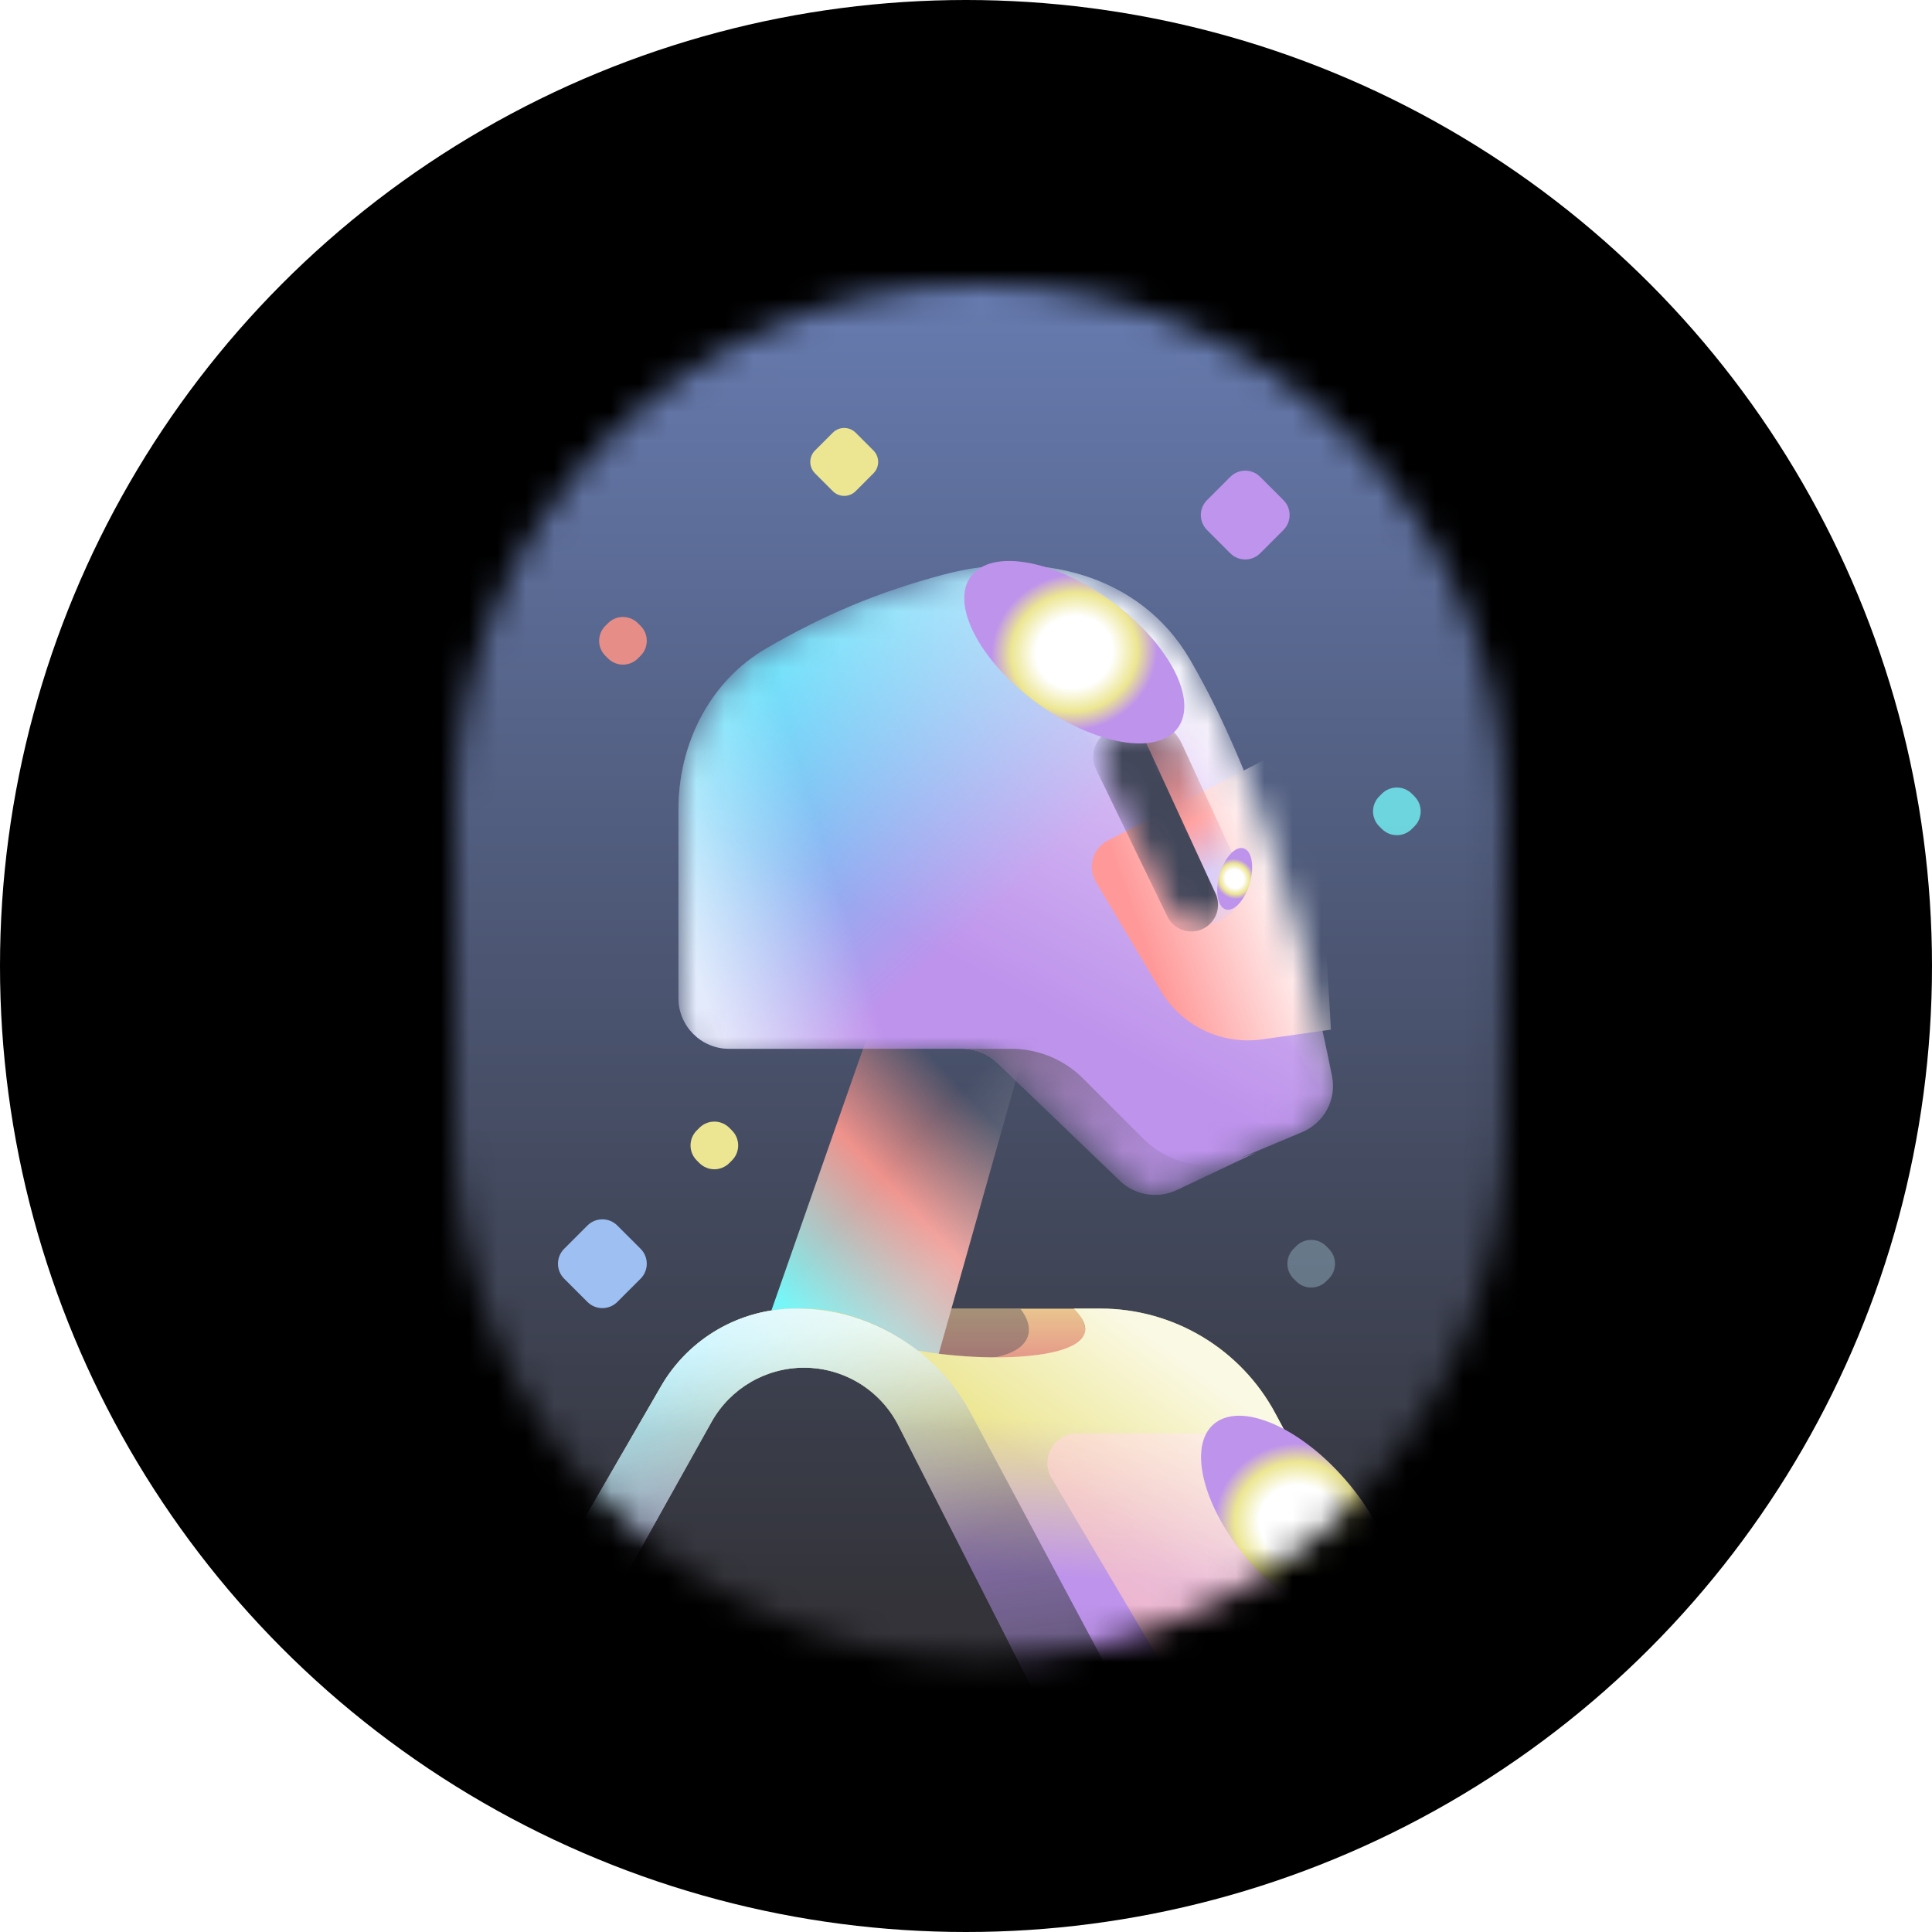 <svg width="68" height="68" viewBox="0 0 68 68" fill="none" xmlns="http://www.w3.org/2000/svg">
<circle cx="34" cy="34" r="34" fill="black"/>
<mask id="mask0_290_193" style="mask-type:alpha" maskUnits="userSpaceOnUse" x="16" y="10" width="37" height="49">
<path d="M16 28.478C16 18.273 24.273 10 34.478 10C44.683 10 52.956 18.273 52.956 28.478V39.921C52.956 50.126 44.683 58.399 34.478 58.399C24.273 58.399 16 50.126 16 39.921V28.478Z" fill="#505050"/>
</mask>
<g mask="url(#mask0_290_193)">
<path d="M-1.398 11.933C-1.398 2.735 6.059 -4.721 15.257 -4.721H52.431C61.63 -4.721 69.086 2.735 69.086 11.933V61.302C69.086 70.499 61.63 77.956 52.432 77.956H15.257C6.059 77.956 -1.398 70.499 -1.398 61.302V11.933Z" fill="url(#paint0_linear_290_193)"/>
<g style="mix-blend-mode:screen">
<path d="M32.303 47.529C31.295 46.877 30.281 46.105 28.182 46.065H37.818C39.016 47.306 37.374 48.435 32.303 47.529Z" fill="url(#paint1_linear_290_193)"/>
<path d="M32.303 47.529C31.295 46.877 30.281 46.105 28.182 46.065H37.818C39.016 47.306 37.374 48.435 32.303 47.529Z" fill="url(#paint2_linear_290_193)"/>
</g>
<g style="mix-blend-mode:multiply" opacity="0.4">
<path d="M31.49 47.529C30.681 46.877 29.867 46.105 28.182 46.065H35.916C36.878 47.306 35.56 48.435 31.49 47.529Z" fill="url(#paint3_linear_290_193)"/>
<path d="M31.49 47.529C30.681 46.877 29.867 46.105 28.182 46.065H35.916C36.878 47.306 35.56 48.435 31.49 47.529Z" fill="#404455"/>
</g>
<path d="M33.2 28.853L37.587 31.53L32.917 48.08C32.051 47.203 30.08 45.748 27.151 46.125L33.2 28.853Z" fill="url(#paint4_linear_290_193)"/>
<path d="M33.2 28.853L37.587 31.53L32.917 48.08C32.051 47.203 30.08 45.748 27.151 46.125L33.2 28.853Z" fill="url(#paint5_linear_290_193)" fill-opacity="0.2"/>
<mask id="mask1_290_193" style="mask-type:alpha" maskUnits="userSpaceOnUse" x="23" y="19" width="24" height="23">
<path d="M33.237 20.218C30.877 20.843 28.98 21.659 26.987 22.812C24.99 23.967 23.88 26.175 23.88 28.481V35.745C23.88 36.779 24.757 37.597 25.788 37.526L33.812 36.968C34.306 36.934 34.792 37.106 35.154 37.444L39.394 41.405C39.907 41.885 40.654 42.019 41.302 41.747L45.83 39.848C46.602 39.524 47.047 38.704 46.883 37.883C45.478 30.83 43.587 26.142 41.875 23.208C40.134 20.223 36.578 19.334 33.237 20.218Z" fill="#FA4747"/>
</mask>
<g mask="url(#mask1_290_193)">
<g style="mix-blend-mode:screen">
<path d="M33.237 20.218C30.877 20.843 28.98 21.659 26.987 22.812C24.99 23.967 23.88 26.175 23.88 28.481V35.13C23.88 36.116 24.679 36.914 25.665 36.914H33.883C34.335 36.914 34.771 37.086 35.101 37.395L39.394 41.405C39.907 41.885 40.654 42.019 41.302 41.747L45.83 39.848C46.602 39.524 47.047 38.704 46.883 37.883C45.478 30.83 43.587 26.142 41.875 23.208C40.134 20.223 36.578 19.334 33.237 20.218Z" fill="url(#paint6_linear_290_193)"/>
<path d="M33.237 20.218C30.877 20.843 28.98 21.659 26.987 22.812C24.99 23.967 23.88 26.175 23.88 28.481V35.13C23.88 36.116 24.679 36.914 25.665 36.914H33.883C34.335 36.914 34.771 37.086 35.101 37.395L39.394 41.405C39.907 41.885 40.654 42.019 41.302 41.747L45.83 39.848C46.602 39.524 47.047 38.704 46.883 37.883C45.478 30.83 43.587 26.142 41.875 23.208C40.134 20.223 36.578 19.334 33.237 20.218Z" fill="url(#paint7_linear_290_193)" fill-opacity="0.74"/>
<path d="M33.237 20.218C30.877 20.843 28.98 21.659 26.987 22.812C24.99 23.967 23.88 26.175 23.88 28.481V35.13C23.88 36.116 24.679 36.914 25.665 36.914H33.883C34.335 36.914 34.771 37.086 35.101 37.395L39.394 41.405C39.907 41.885 40.654 42.019 41.302 41.747L45.83 39.848C46.602 39.524 47.047 38.704 46.883 37.883C45.478 30.83 43.587 26.142 41.875 23.208C40.134 20.223 36.578 19.334 33.237 20.218Z" fill="url(#paint8_linear_290_193)"/>
<path d="M33.237 20.218C30.877 20.843 28.98 21.659 26.987 22.812C24.99 23.967 23.88 26.175 23.88 28.481V35.13C23.88 36.116 24.679 36.914 25.665 36.914H33.883C34.335 36.914 34.771 37.086 35.101 37.395L39.394 41.405C39.907 41.885 40.654 42.019 41.302 41.747L45.83 39.848C46.602 39.524 47.047 38.704 46.883 37.883C45.478 30.83 43.587 26.142 41.875 23.208C40.134 20.223 36.578 19.334 33.237 20.218Z" fill="url(#paint9_linear_290_193)" fill-opacity="0.74"/>
</g>
<path d="M41.416 41.887L44.205 40.568L43.442 40.829C42.324 41.212 41.085 40.925 40.249 40.089L38.123 37.962C37.453 37.291 36.545 36.915 35.597 36.915H33.868C34.329 36.915 34.772 37.093 35.105 37.413L39.417 41.56C39.951 42.073 40.747 42.203 41.416 41.887Z" fill="url(#paint10_linear_290_193)"/>
<path d="M41.416 41.887L44.205 40.568L43.442 40.829C42.324 41.212 41.085 40.925 40.249 40.089L38.123 37.962C37.453 37.291 36.545 36.915 35.597 36.915H33.868C34.329 36.915 34.772 37.093 35.105 37.413L39.417 41.56C39.951 42.073 40.747 42.203 41.416 41.887Z" fill="url(#paint11_linear_290_193)" fill-opacity="0.74"/>
<path d="M41.416 41.887L44.205 40.568L43.442 40.829C42.324 41.212 41.085 40.925 40.249 40.089L38.123 37.962C37.453 37.291 36.545 36.915 35.597 36.915H33.868C34.329 36.915 34.772 37.093 35.105 37.413L39.417 41.56C39.951 42.073 40.747 42.203 41.416 41.887Z" fill="url(#paint12_linear_290_193)"/>
<path d="M41.416 41.887L44.205 40.568L43.442 40.829C42.324 41.212 41.085 40.925 40.249 40.089L38.123 37.962C37.453 37.291 36.545 36.915 35.597 36.915H33.868C34.329 36.915 34.772 37.093 35.105 37.413L39.417 41.56C39.951 42.073 40.747 42.203 41.416 41.887Z" fill="url(#paint13_linear_290_193)" fill-opacity="0.74"/>
<path d="M41.416 41.887L44.205 40.568L43.442 40.829C42.324 41.212 41.085 40.925 40.249 40.089L38.123 37.962C37.453 37.291 36.545 36.915 35.597 36.915H33.868C34.329 36.915 34.772 37.093 35.105 37.413L39.417 41.56C39.951 42.073 40.747 42.203 41.416 41.887Z" fill="url(#paint14_linear_290_193)"/>
<path d="M38.991 29.584L46.238 25.852L46.845 36.24L44.42 36.583C42.995 36.784 41.589 36.11 40.854 34.874L38.573 31.042C38.267 30.527 38.458 29.859 38.991 29.584Z" fill="url(#paint15_linear_290_193)"/>
</g>
<mask id="mask2_290_193" style="mask-type:alpha" maskUnits="userSpaceOnUse" x="38" y="25" width="6" height="8">
<path d="M38.946 27.442C38.582 26.708 38.889 25.818 39.628 25.464C40.367 25.11 41.253 25.43 41.596 26.174L43.617 30.563C43.941 31.265 43.634 32.095 42.932 32.419C42.245 32.735 41.43 32.448 41.094 31.77L38.946 27.442Z" fill="#414659"/>
</mask>
<g mask="url(#mask2_290_193)">
<path d="M38.946 27.442C38.582 26.708 38.888 25.818 39.627 25.464C40.367 25.11 41.253 25.43 41.596 26.174L43.617 30.563C43.94 31.265 43.633 32.095 42.932 32.419C42.244 32.735 41.43 32.448 41.093 31.77L38.946 27.442Z" fill="url(#paint16_linear_290_193)"/>
<path d="M38.573 27.067C38.334 26.573 38.539 25.979 39.033 25.738C39.535 25.493 40.14 25.709 40.373 26.217L42.785 31.452C43.002 31.923 42.796 32.481 42.325 32.698C41.86 32.912 41.309 32.715 41.086 32.255L38.573 27.067Z" fill="#414659"/>
</g>
<g style="mix-blend-mode:screen">
<path d="M23.266 48.791L16.892 59.811L19.42 60.109L25.044 50.047C25.703 48.869 26.948 48.138 28.299 48.138C29.701 48.138 30.984 48.925 31.621 50.175L40.77 68.138L42.394 72.153L54.716 68.138L44.891 49.752C43.675 47.477 41.306 46.057 38.727 46.057H37.797C39.563 47.844 35.074 48.037 32.306 47.535C31.425 46.871 30.025 46.057 28.178 46.057H28.006C26.051 46.057 24.245 47.099 23.266 48.791Z" fill="url(#paint17_linear_290_193)"/>
<path d="M23.266 48.791L16.892 59.811L19.42 60.109L25.044 50.047C25.703 48.869 26.948 48.138 28.299 48.138C29.701 48.138 30.984 48.925 31.621 50.175L40.77 68.138L42.394 72.153L54.716 68.138L44.891 49.752C43.675 47.477 41.306 46.057 38.727 46.057H37.797C39.563 47.844 35.074 48.037 32.306 47.535C31.425 46.871 30.025 46.057 28.178 46.057H28.006C26.051 46.057 24.245 47.099 23.266 48.791Z" fill="url(#paint18_linear_290_193)" fill-opacity="0.74"/>
</g>
<g style="mix-blend-mode:multiply" opacity="0.7">
<path d="M37.907 50.452L42.742 50.452C43.152 50.452 43.533 50.662 43.751 51.009L49.01 59.38L44.255 60.004C42.839 60.19 41.448 59.514 40.72 58.284L37.011 52.023C36.6 51.33 37.1 50.452 37.907 50.452Z" fill="url(#paint19_linear_290_193)"/>
</g>
<g style="mix-blend-mode:screen" filter="url(#filter0_f_290_193)">
<path d="M47.352 52.079C48.986 53.961 49.561 56.138 48.635 56.943C47.709 57.747 45.634 56.873 43.999 54.991C42.364 53.109 41.79 50.932 42.716 50.128C43.642 49.324 45.717 50.197 47.352 52.079Z" fill="url(#paint20_radial_290_193)"/>
</g>
<g style="mix-blend-mode:screen" filter="url(#filter1_f_290_193)">
<path d="M39.122 21.163C41.134 22.634 42.179 24.629 41.455 25.619C40.731 26.609 38.513 26.219 36.501 24.748C34.489 23.277 33.444 21.282 34.168 20.291C34.892 19.302 37.109 19.692 39.122 21.163Z" fill="url(#paint21_radial_290_193)"/>
</g>
<g style="mix-blend-mode:screen" filter="url(#filter2_f_290_193)">
<path d="M43.987 31.087C43.816 31.681 43.439 32.095 43.147 32.011C42.854 31.926 42.756 31.375 42.928 30.781C43.099 30.186 43.475 29.772 43.768 29.857C44.061 29.941 44.159 30.492 43.987 31.087Z" fill="url(#paint22_radial_290_193)"/>
</g>
<path d="M23.266 48.791L16.892 59.811L19.42 60.109L25.044 50.047C25.703 48.869 26.948 48.138 28.299 48.138C29.701 48.138 30.984 48.925 31.621 50.175L40.77 68.138L42.394 72.153L44.001 68.138L34.176 49.752C32.96 47.477 30.588 46.057 28.009 46.057C26.054 46.057 24.245 47.099 23.266 48.791Z" fill="url(#paint23_linear_290_193)"/>
<path d="M23.266 48.791L16.892 59.811L19.42 60.109L25.044 50.047C25.703 48.869 26.948 48.138 28.299 48.138C29.701 48.138 30.984 48.925 31.621 50.175L40.77 68.138L42.394 72.153L44.001 68.138L34.176 49.752C32.96 47.477 30.588 46.057 28.009 46.057C26.054 46.057 24.245 47.099 23.266 48.791Z" fill="url(#paint24_linear_290_193)"/>
<path d="M23.266 48.791L16.892 59.811L19.42 60.109L25.044 50.047C25.703 48.869 26.948 48.138 28.299 48.138C29.701 48.138 30.984 48.925 31.621 50.175L40.77 68.138L42.394 72.153L44.001 68.138L34.176 49.752C32.96 47.477 30.588 46.057 28.009 46.057C26.054 46.057 24.245 47.099 23.266 48.791Z" fill="url(#paint25_linear_290_193)"/>
</g>
<path d="M43.302 16.784C43.593 16.493 44.063 16.493 44.354 16.784L45.173 17.603C45.463 17.893 45.463 18.364 45.173 18.654L44.354 19.474C44.063 19.764 43.593 19.764 43.302 19.474L42.483 18.654C42.193 18.364 42.193 17.893 42.483 17.603L43.302 16.784Z" fill="#BF94EC"/>
<path d="M29.312 15.23C29.534 15.008 29.894 15.008 30.116 15.23L30.742 15.856C30.964 16.078 30.964 16.438 30.742 16.66L30.116 17.287C29.894 17.509 29.534 17.509 29.312 17.287L28.686 16.66C28.464 16.438 28.464 16.078 28.686 15.856L29.312 15.23Z" fill="#ECE693"/>
<path d="M20.676 43.134C20.966 42.844 21.437 42.844 21.727 43.134L22.547 43.953C22.837 44.244 22.837 44.714 22.547 45.005L21.727 45.824C21.437 46.114 20.966 46.114 20.676 45.824L19.857 45.005C19.566 44.714 19.566 44.244 19.857 43.953L20.676 43.134Z" fill="#9EBFF2"/>
<path opacity="0.78" d="M48.639 27.936C48.93 27.646 49.401 27.646 49.691 27.936L49.786 28.031C50.076 28.322 50.076 28.793 49.786 29.083L49.691 29.178C49.401 29.468 48.93 29.468 48.639 29.178L48.544 29.083C48.254 28.793 48.254 28.322 48.544 28.031L48.639 27.936Z" fill="#75F6F8"/>
<path d="M24.617 39.695C24.907 39.404 25.378 39.404 25.669 39.695L25.764 39.79C26.054 40.08 26.054 40.551 25.764 40.841L25.669 40.936C25.378 41.227 24.907 41.227 24.617 40.936L24.522 40.841C24.232 40.551 24.232 40.08 24.522 39.79L24.617 39.695Z" fill="#ECE693"/>
<path d="M21.4 21.934C21.691 21.643 22.161 21.643 22.452 21.934L22.547 22.029C22.837 22.319 22.837 22.79 22.547 23.08L22.452 23.175C22.161 23.465 21.691 23.465 21.4 23.175L21.305 23.08C21.015 22.79 21.015 22.319 21.305 22.029L21.4 21.934Z" fill="#E68D87"/>
<path opacity="0.3" d="M45.624 43.858C45.914 43.568 46.385 43.568 46.675 43.858L46.77 43.953C47.061 44.244 47.061 44.715 46.77 45.005L46.675 45.1C46.385 45.39 45.914 45.39 45.624 45.1L45.529 45.005C45.239 44.715 45.239 44.244 45.529 43.953L45.624 43.858Z" fill="#BEEFFA"/>
<defs>
<filter id="filter0_f_290_193" x="39" y="46.556" width="13.35" height="13.959" filterUnits="userSpaceOnUse" color-interpolation-filters="sRGB">
<feFlood flood-opacity="0" result="BackgroundImageFix"/>
<feBlend mode="normal" in="SourceGraphic" in2="BackgroundImageFix" result="shape"/>
<feGaussianBlur stdDeviation="1.637" result="effect1_foregroundBlur_290_193"/>
</filter>
<filter id="filter1_f_290_193" x="30.665" y="16.471" width="14.292" height="12.968" filterUnits="userSpaceOnUse" color-interpolation-filters="sRGB">
<feFlood flood-opacity="0" result="BackgroundImageFix"/>
<feBlend mode="normal" in="SourceGraphic" in2="BackgroundImageFix" result="shape"/>
<feGaussianBlur stdDeviation="1.637" result="effect1_foregroundBlur_290_193"/>
</filter>
<filter id="filter2_f_290_193" x="42.03" y="29.033" width="2.854" height="3.802" filterUnits="userSpaceOnUse" color-interpolation-filters="sRGB">
<feFlood flood-opacity="0" result="BackgroundImageFix"/>
<feBlend mode="normal" in="SourceGraphic" in2="BackgroundImageFix" result="shape"/>
<feGaussianBlur stdDeviation="0.406" result="effect1_foregroundBlur_290_193"/>
</filter>
<linearGradient id="paint0_linear_290_193" x1="33.844" y1="1.746" x2="33.844" y2="56.429" gradientUnits="userSpaceOnUse">
<stop stop-color="#7088C5"/>
<stop offset="1" stop-color="#333339"/>
</linearGradient>
<linearGradient id="paint1_linear_290_193" x1="41.356" y1="55.752" x2="41.356" y2="47.537" gradientUnits="userSpaceOnUse">
<stop stop-color="#BE93EC"/>
<stop offset="1" stop-color="#ECE692"/>
</linearGradient>
<linearGradient id="paint2_linear_290_193" x1="36.663" y1="48.274" x2="36.663" y2="44.718" gradientUnits="userSpaceOnUse">
<stop stop-color="#E58E89"/>
<stop offset="1" stop-color="#E58E89" stop-opacity="0"/>
</linearGradient>
<linearGradient id="paint3_linear_290_193" x1="38.756" y1="55.752" x2="38.756" y2="47.537" gradientUnits="userSpaceOnUse">
<stop stop-color="#BE93EC"/>
<stop offset="1" stop-color="#ECE692"/>
</linearGradient>
<linearGradient id="paint4_linear_290_193" x1="26.745" y1="45.321" x2="34.02" y2="38.467" gradientUnits="userSpaceOnUse">
<stop offset="0.022" stop-color="#74F6F8"/>
<stop offset="0.58" stop-color="#EF928C"/>
<stop offset="1" stop-color="#EF928C" stop-opacity="0"/>
</linearGradient>
<linearGradient id="paint5_linear_290_193" x1="31.38" y1="46.735" x2="28.564" y2="44.232" gradientUnits="userSpaceOnUse">
<stop stop-color="white"/>
<stop offset="1" stop-color="white" stop-opacity="0"/>
</linearGradient>
<linearGradient id="paint6_linear_290_193" x1="30.443" y1="35.981" x2="19.187" y2="23.131" gradientUnits="userSpaceOnUse">
<stop stop-color="#BE93EC"/>
<stop offset="1" stop-color="#10FBFF"/>
</linearGradient>
<linearGradient id="paint7_linear_290_193" x1="40.234" y1="16.472" x2="31.418" y2="32.605" gradientUnits="userSpaceOnUse">
<stop stop-color="white"/>
<stop offset="1" stop-color="white" stop-opacity="0"/>
</linearGradient>
<linearGradient id="paint8_linear_290_193" x1="44.978" y1="27.646" x2="41.049" y2="30.265" gradientUnits="userSpaceOnUse">
<stop stop-color="white"/>
<stop offset="1" stop-color="white" stop-opacity="0"/>
</linearGradient>
<linearGradient id="paint9_linear_290_193" x1="24.619" y1="34.432" x2="29.977" y2="32.765" gradientUnits="userSpaceOnUse">
<stop stop-color="white"/>
<stop offset="1" stop-color="white" stop-opacity="0"/>
</linearGradient>
<linearGradient id="paint10_linear_290_193" x1="30.443" y1="35.981" x2="19.187" y2="23.131" gradientUnits="userSpaceOnUse">
<stop stop-color="#BE93EC"/>
<stop offset="1" stop-color="#10FBFF"/>
</linearGradient>
<linearGradient id="paint11_linear_290_193" x1="40.234" y1="16.472" x2="31.418" y2="32.605" gradientUnits="userSpaceOnUse">
<stop stop-color="white"/>
<stop offset="1" stop-color="white" stop-opacity="0"/>
</linearGradient>
<linearGradient id="paint12_linear_290_193" x1="44.978" y1="27.646" x2="41.049" y2="30.265" gradientUnits="userSpaceOnUse">
<stop stop-color="white"/>
<stop offset="1" stop-color="white" stop-opacity="0"/>
</linearGradient>
<linearGradient id="paint13_linear_290_193" x1="24.619" y1="34.432" x2="29.977" y2="32.766" gradientUnits="userSpaceOnUse">
<stop stop-color="white"/>
<stop offset="1" stop-color="white" stop-opacity="0"/>
</linearGradient>
<linearGradient id="paint14_linear_290_193" x1="31.231" y1="36.204" x2="39.706" y2="44.61" gradientUnits="userSpaceOnUse">
<stop stop-color="#695D6F"/>
<stop offset="1" stop-color="#695D6F" stop-opacity="0"/>
</linearGradient>
<linearGradient id="paint15_linear_290_193" x1="41.645" y1="36.933" x2="47.343" y2="34.861" gradientUnits="userSpaceOnUse">
<stop stop-color="#FF9999"/>
<stop offset="0.945" stop-color="white"/>
</linearGradient>
<linearGradient id="paint16_linear_290_193" x1="38.549" y1="24.789" x2="42.835" y2="33.123" gradientUnits="userSpaceOnUse">
<stop stop-color="#414659"/>
<stop offset="0.561" stop-color="#FF9E9E"/>
<stop offset="0.76" stop-color="#D8CEF9"/>
</linearGradient>
<linearGradient id="paint17_linear_290_193" x1="40.916" y1="55.736" x2="41.272" y2="50.284" gradientUnits="userSpaceOnUse">
<stop stop-color="#BE93EC"/>
<stop offset="1" stop-color="#ECE692"/>
</linearGradient>
<linearGradient id="paint18_linear_290_193" x1="43.55" y1="47.41" x2="38.988" y2="53.537" gradientUnits="userSpaceOnUse">
<stop offset="0.207" stop-color="white"/>
<stop offset="1" stop-color="white" stop-opacity="0"/>
</linearGradient>
<linearGradient id="paint19_linear_290_193" x1="36.294" y1="63.32" x2="47.079" y2="48.151" gradientUnits="userSpaceOnUse">
<stop stop-color="#FF9999"/>
<stop offset="0.945" stop-color="white"/>
</linearGradient>
<radialGradient id="paint20_radial_290_193" cx="0" cy="0" r="1" gradientUnits="userSpaceOnUse" gradientTransform="translate(45.675 53.535) rotate(-92.591) scale(3.149 3.367)">
<stop offset="0.401" stop-color="white"/>
<stop offset="0.661" stop-color="#ECE692"/>
<stop offset="0.869" stop-color="#BE93EC"/>
</radialGradient>
<radialGradient id="paint21_radial_290_193" cx="0" cy="0" r="1" gradientUnits="userSpaceOnUse" gradientTransform="translate(37.811 22.955) rotate(-105.446) scale(3.149 3.367)">
<stop offset="0.401" stop-color="white"/>
<stop offset="0.661" stop-color="#ECE692"/>
<stop offset="0.869" stop-color="#BE93EC"/>
</radialGradient>
<radialGradient id="paint22_radial_290_193" cx="0" cy="0" r="1" gradientUnits="userSpaceOnUse" gradientTransform="translate(43.457 30.934) rotate(-35.521) scale(0.782 0.836)">
<stop offset="0.401" stop-color="white"/>
<stop offset="0.661" stop-color="#ECE692"/>
<stop offset="0.869" stop-color="#BE93EC"/>
</radialGradient>
<linearGradient id="paint23_linear_290_193" x1="26.524" y1="45.981" x2="33.163" y2="54.981" gradientUnits="userSpaceOnUse">
<stop stop-color="#ADEEFD"/>
<stop offset="1" stop-color="white" stop-opacity="0"/>
</linearGradient>
<linearGradient id="paint24_linear_290_193" x1="32.942" y1="65.216" x2="30.446" y2="46.631" gradientUnits="userSpaceOnUse">
<stop stop-color="#393C47"/>
<stop offset="1" stop-color="#393C47" stop-opacity="0"/>
</linearGradient>
<linearGradient id="paint25_linear_290_193" x1="23.161" y1="43.594" x2="23.195" y2="50.413" gradientUnits="userSpaceOnUse">
<stop stop-color="white"/>
<stop offset="1" stop-color="white" stop-opacity="0"/>
</linearGradient>
</defs>
</svg>
